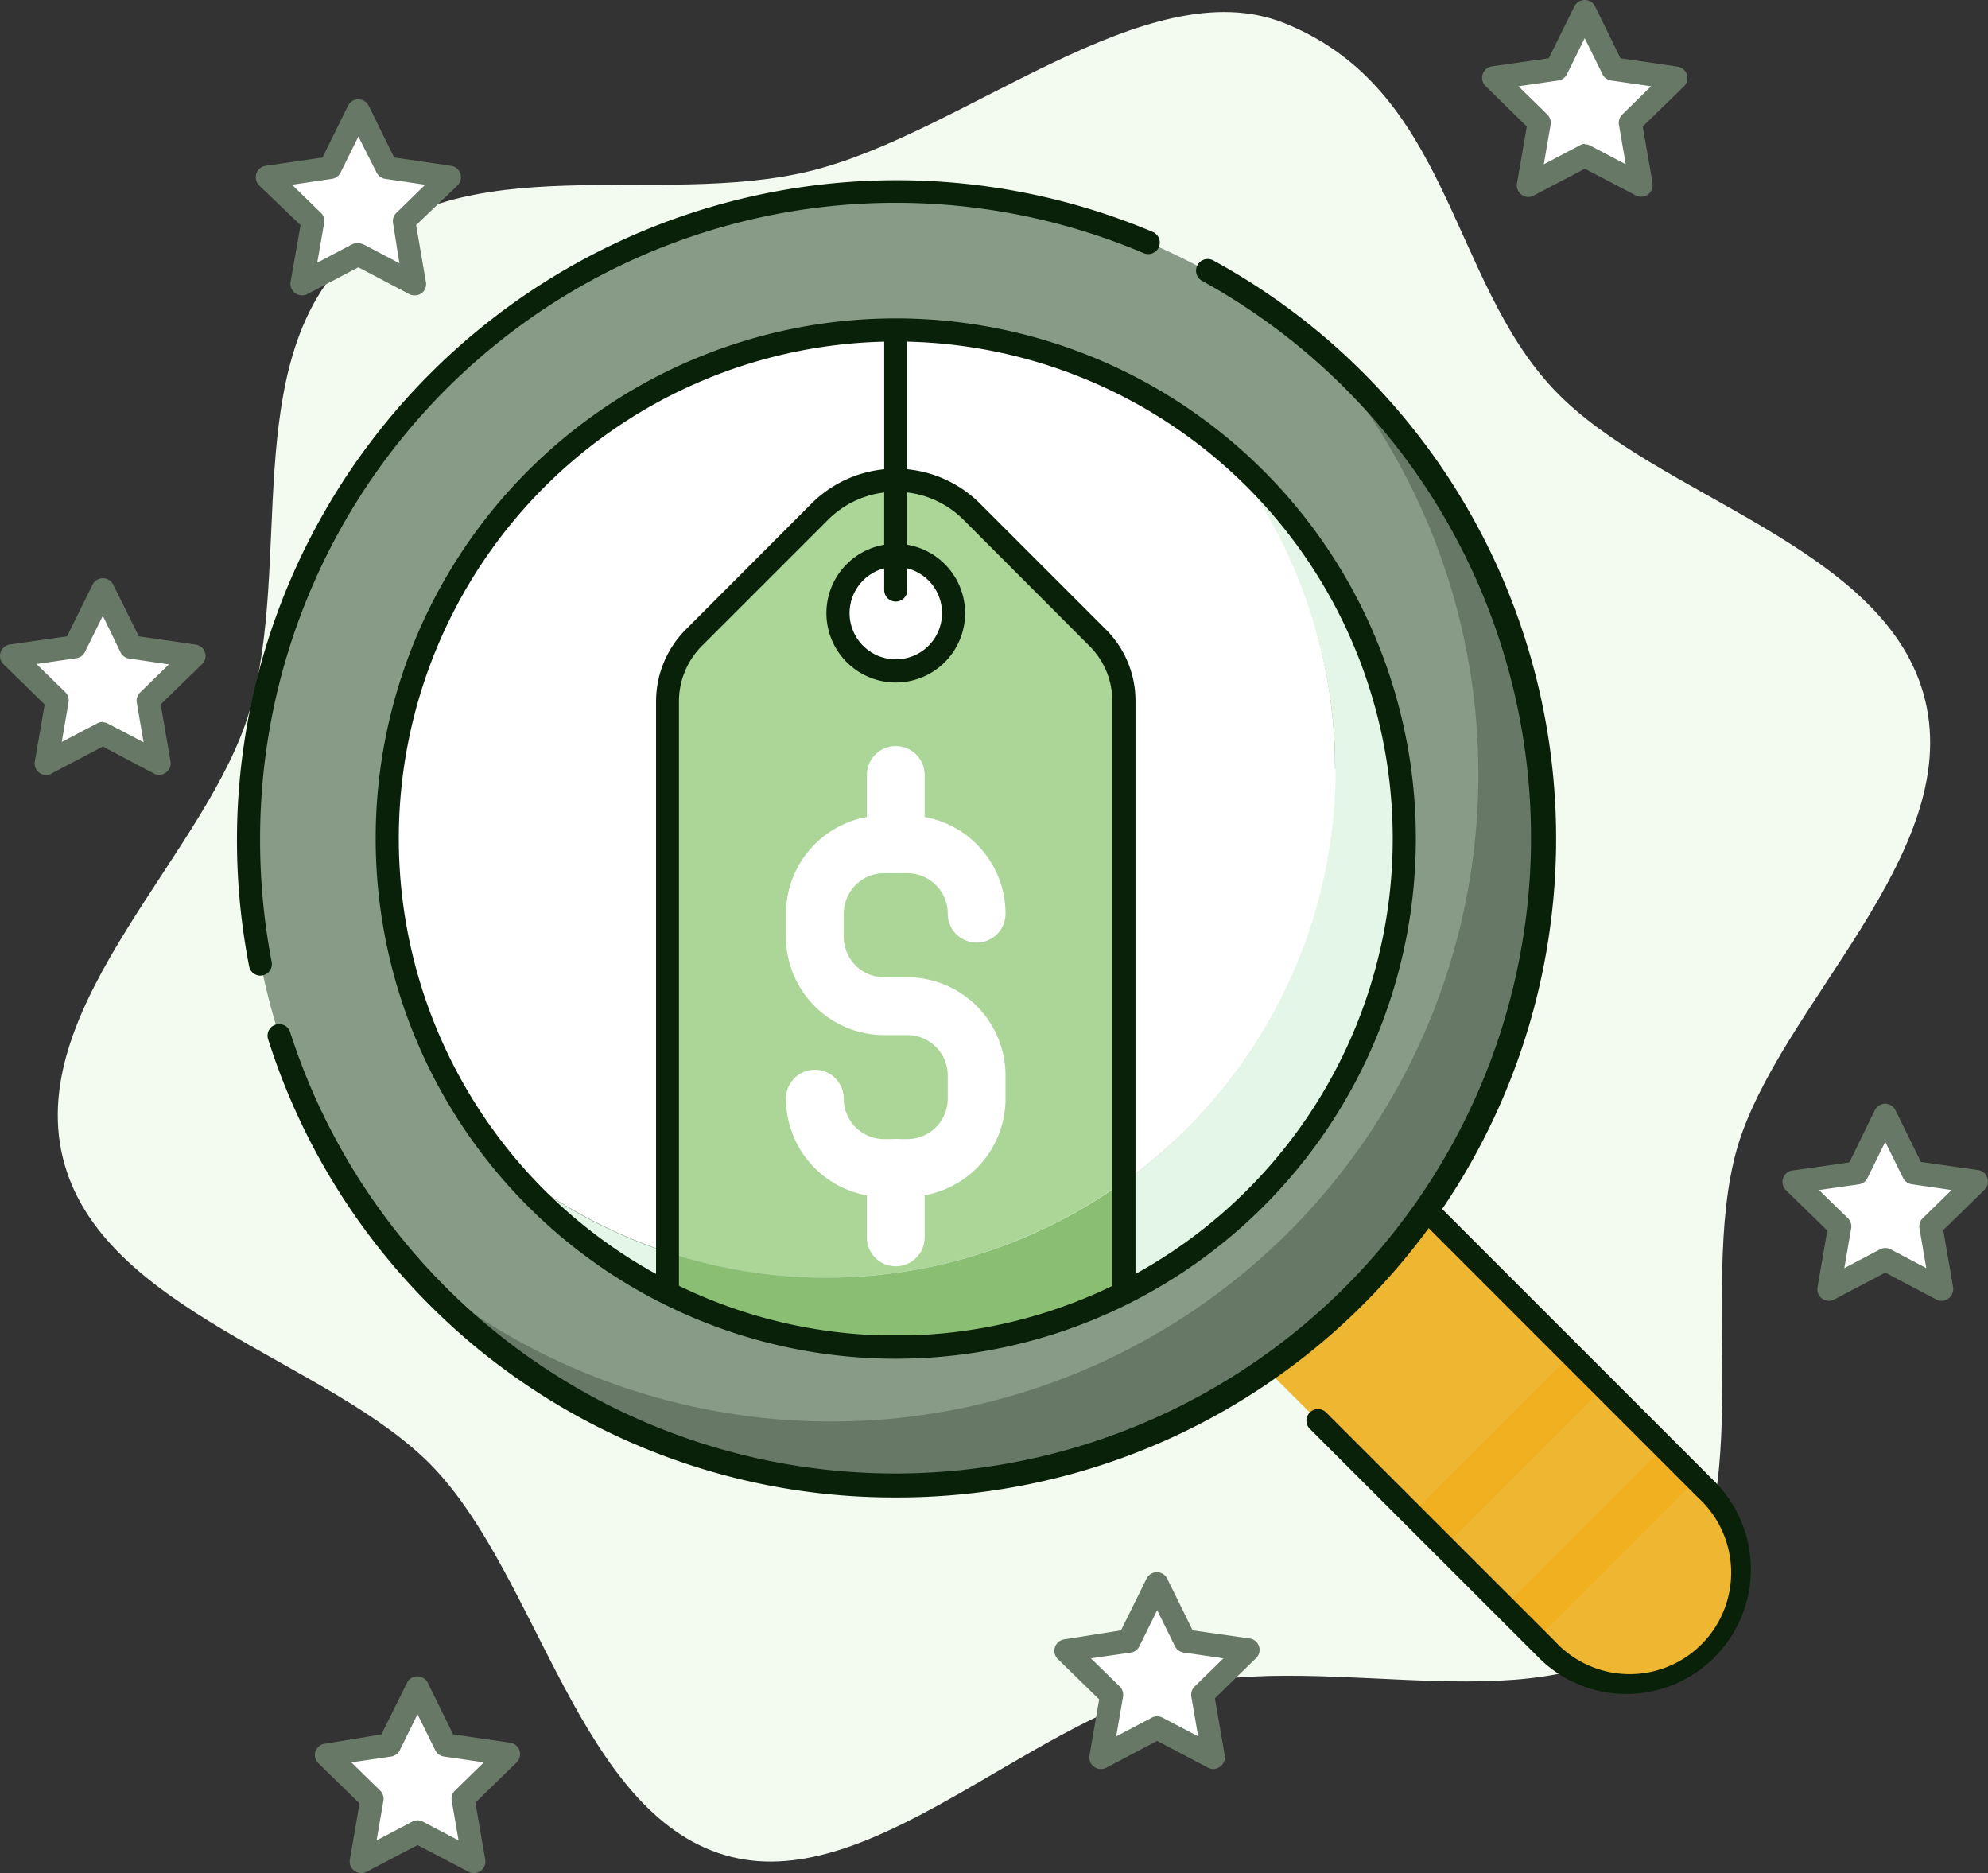 <svg xmlns="http://www.w3.org/2000/svg" xmlns:xlink="http://www.w3.org/1999/xlink" width="122.073" height="115" viewBox="0 0 122.073 115"><rect x="0" y="0" width="122.073" height="115" fill="#333333" stroke="none"/><defs><clipPath id="a"><circle cx="31.226" cy="31.226" r="31.226" fill="none"/></clipPath></defs><g transform="translate(0.005 0.044)"><g transform="translate(-0.005 -0.044)"><path d="M119.663,43.254c-2.3-9.481-16.521-12.448-22.774-19.055C90.438,17.415,90.5,5.747,80.3,1.674c-8.41-3.357-19.658,6.777-29.1,9.084S29.817,9.083,22.813,16.08c-6.614,6.621-3.4,18.757-6.025,27.77C14.268,52.579,3.013,61.834,5.3,71.315S21.826,83.8,28.079,90.37c6.451,6.785,8.928,21.134,17.877,23.782,8.679,2.562,18.374-8.034,27.8-10.34s22.866,2.6,29.4-3.69c6.742-6.5,2.377-20.389,4.968-29.4C110.7,61.99,121.956,52.736,119.663,43.254Z" transform="translate(-1.448 -0.259)" fill="#f3faf0"/><path d="M115.695,117.628a6.912,6.912,0,0,1-4.911-2.03L56.528,61.343a6.94,6.94,0,1,1,9.815-9.815L120.6,105.784a6.941,6.941,0,0,1-4.9,11.845Z" transform="translate(-15.817 -14.338)" fill="#efb631"/><rect width="13.874" height="2.839" transform="translate(92.353 98.646) rotate(-45)" fill="#f0b020"/><rect width="13.874" height="2.839" transform="translate(86.68 92.968) rotate(-45)" fill="#f0b020"/><path d="M115.4,118.05A7.579,7.579,0,0,1,110,115.807L95.96,101.777a.71.71,0,1,1,1.008-1L111,114.806A6.231,6.231,0,1,0,119.8,106L65.55,51.744a6.231,6.231,0,0,0-8.807,8.807L90.5,94.311a.71.71,0,1,1-1.008,1l-33.76-33.76A7.645,7.645,0,1,1,66.55,50.743L120.806,105a7.65,7.65,0,0,1-5.4,13.051Z" transform="translate(-15.527 -14.05)" fill="#0a2109"/><circle cx="39.742" cy="39.742" r="39.742" transform="translate(15.262 11.741)" fill="#889b87"/><path d="M91.255,30.21A39.742,39.742,0,0,1,35.19,86.275,39.742,39.742,0,1,0,91.255,30.21Z" transform="translate(-10.213 -8.739)" fill="#677966"/><path d="M61.719,98.4A40.317,40.317,0,0,1,23.177,70.259a.71.71,0,0,1,1.355-.426A39.033,39.033,0,1,0,80.519,23.7a.715.715,0,1,1,.71-1.242A40.452,40.452,0,0,1,61.748,98.4Z" transform="translate(-6.715 -6.462)" fill="#0a2109"/><path d="M21.952,64.383a.71.71,0,0,1-.71-.575A40.518,40.518,0,0,1,76.7,18.708a.71.71,0,1,1-.554,1.306A39.033,39.033,0,0,0,21.916,55.966a39.693,39.693,0,0,0,.71,7.572.71.71,0,0,1-.561.83Z" transform="translate(-5.945 -4.483)" fill="#0a2109"/><path d="M87.488,38.53A31.226,31.226,0,0,1,43.53,82.488,31.226,31.226,0,1,0,87.488,38.53Z" transform="translate(-12.634 -11.155)" fill="#e3f6e8"/><path d="M91.7,55.452a31.091,31.091,0,0,0-7.1-19.871A31.226,31.226,0,0,0,40.641,79.539a31.226,31.226,0,0,0,51.1-24.129Z" transform="translate(-9.724 -8.227)" fill="#fff"/><g transform="translate(23.778 20.257)" clip-path="url(#a)"><path d="M85.77,84.556v-29.5a5.472,5.472,0,0,0-1.59-3.889l-7.75-7.728a6.593,6.593,0,0,0-9.339,0l-7.75,7.728a5.472,5.472,0,0,0-1.611,3.889V88.906a31.226,31.226,0,0,0,28.018-4.35Z" transform="translate(-40.534 -32.274)" fill="#abd698"/><path d="M59.8,112.34H83.734a2.044,2.044,0,0,0,2.044-2.044V102.17a31.226,31.226,0,0,1-28.018,4.35V110.3A2.044,2.044,0,0,0,59.8,112.34Z" transform="translate(-40.543 -49.888)" fill="#8abe73"/><path d="M83.444,95.147H59.514a2.754,2.754,0,0,1-2.754-2.754V54.78a6.259,6.259,0,0,1,1.817-4.393l7.728-7.743a7.324,7.324,0,0,1,10.347,0l7.728,7.728A6.174,6.174,0,0,1,86.2,54.766V92.379a2.754,2.754,0,0,1-2.754,2.768ZM71.479,41.921a5.869,5.869,0,0,0-4.166,1.725l-7.728,7.728a4.826,4.826,0,0,0-1.419,3.392V92.379A1.334,1.334,0,0,0,59.5,93.713H83.444a1.334,1.334,0,0,0,1.334-1.334V54.766a4.769,4.769,0,0,0-1.419-3.392l-7.714-7.728a5.855,5.855,0,0,0-4.166-1.725Z" transform="translate(-40.253 -31.985)" fill="#0a2109"/><circle cx="3.548" cy="3.548" r="3.548" transform="translate(27.678 13.839)" fill="#fff"/><path d="M75.758,55.516a4.258,4.258,0,1,1,4.258-4.258,4.258,4.258,0,0,1-4.258,4.258Zm0-7.1A2.839,2.839,0,1,0,78.6,51.258,2.839,2.839,0,0,0,75.758,48.419Z" transform="translate(-44.532 -33.871)" fill="#0a2109"/><path d="M75.452,93.92H74.032A6.039,6.039,0,0,1,68,87.887a1.774,1.774,0,0,1,3.548,0,2.484,2.484,0,0,0,2.484,2.484h1.419a2.484,2.484,0,0,0,2.484-2.484V86.468a2.484,2.484,0,0,0-2.484-2.484H74.032A6.039,6.039,0,0,1,68,77.952V76.532A6.039,6.039,0,0,1,74.032,70.5h1.419a6.039,6.039,0,0,1,6.032,6.032,1.774,1.774,0,0,1-3.548,0,2.484,2.484,0,0,0-2.484-2.484H74.032a2.484,2.484,0,0,0-2.484,2.484v1.419a2.484,2.484,0,0,0,2.484,2.484h1.419a6.039,6.039,0,0,1,6.032,6.032v1.419a6.039,6.039,0,0,1-6.032,6.032Z" transform="translate(-43.516 -40.693)" fill="#fff"/><path d="M76.774,72.307A1.774,1.774,0,0,1,75,70.532V66.274a1.774,1.774,0,0,1,3.548,0v4.258A1.774,1.774,0,0,1,76.774,72.307Z" transform="translate(-45.548 -38.951)" fill="#fff"/><path d="M76.774,106.307A1.774,1.774,0,0,1,75,104.532v-4.258a1.774,1.774,0,1,1,3.548,0v4.258A1.774,1.774,0,0,1,76.774,106.307Z" transform="translate(-45.548 -48.822)" fill="#fff"/><path d="M77.21,44.887a.71.71,0,0,1-.71-.71V28.21a.71.71,0,0,1,1.419,0V44.178A.71.71,0,0,1,77.21,44.887Z" transform="translate(-45.984 -28.21)" fill="#0a2109"/></g><path d="M64.436,91.372A31.936,31.936,0,1,1,96.372,59.436,31.936,31.936,0,0,1,64.436,91.372Zm0-62.452A30.516,30.516,0,1,0,94.952,59.436,30.516,30.516,0,0,0,64.436,28.919Z" transform="translate(-9.432 -7.953)" fill="#0a2109"/><path d="M33.822,146l1.732,3.5,3.868.568-2.8,2.725.66,3.854-3.463-1.817-3.456,1.817.66-3.854-2.8-2.725L32.1,149.5Z" transform="translate(-8.192 -42.355)" fill="#fff"/><path d="M37.007,157.059a.709.709,0,0,1-.334-.085l-3.13-1.639-3.123,1.639a.71.71,0,0,1-1.036-.71l.6-3.485-2.534-2.47a.7.7,0,0,1,.39-1.192l3.485-.575L32.9,145.37a.71.71,0,0,1,.632-.39h0a.71.71,0,0,1,.639.39l1.561,3.172,3.5.511a.71.71,0,0,1,.4,1.206l-2.534,2.47.6,3.485a.71.71,0,0,1-.277.71.773.773,0,0,1-.4.135Zm-7.53-6.8,1.767,1.725a.71.71,0,0,1,.206.632l-.419,2.434,2.186-1.15a.71.71,0,0,1,.66,0l2.186,1.15-.419-2.434a.71.71,0,0,1,.206-.632l1.767-1.725-2.441-.355a.71.71,0,0,1-.539-.383l-1.093-2.214-1.093,2.214a.71.71,0,0,1-.532.383Z" transform="translate(-7.906 -42.059)" fill="#677966"/><path d="M97.822,136.99l1.732,3.506,3.868.561-2.8,2.732.66,3.854-3.463-1.824-3.456,1.824.66-3.854-2.8-2.732L96.1,140.5Z" transform="translate(-26.772 -39.739)" fill="#fff"/><path d="M101,148.056a.71.71,0,0,1-.334-.085l-3.13-1.646-3.123,1.646a.71.71,0,0,1-1.036-.71l.6-3.485-2.534-2.47a.71.71,0,0,1,.39-1.214l3.485-.554,1.568-3.172a.71.71,0,0,1,.632-.4h0a.71.71,0,0,1,.639.4l1.561,3.172,3.5.5a.705.705,0,0,1,.4,1.2l-2.534,2.47.6,3.485a.71.71,0,0,1-.277.71A.774.774,0,0,1,101,148.056Zm-7.53-6.8,1.767,1.725a.71.71,0,0,1,.206.632l-.419,2.434,2.186-1.15a.71.71,0,0,1,.66,0l2.186,1.15-.419-2.434a.71.71,0,0,1,.206-.632l1.767-1.725-2.441-.355a.71.71,0,0,1-.539-.39L97.54,138.3l-1.093,2.214a.71.71,0,0,1-.532.39Z" transform="translate(-26.483 -39.443)" fill="#677966"/><path d="M160.822,96.48l1.732,3.506,3.868.561-2.8,2.732.66,3.846-3.463-1.817-3.456,1.817.66-3.846-2.8-2.732,3.868-.561Z" transform="translate(-45.062 -27.979)" fill="#fff"/><path d="M164,107.54a.71.71,0,0,1-.334-.085l-3.13-1.646-3.123,1.646a.71.71,0,0,1-1.036-.745l.6-3.485-2.534-2.47a.71.71,0,0,1,.39-1.214l3.5-.5,1.561-3.2a.71.71,0,0,1,.632-.4h0a.71.71,0,0,1,.639.4l1.561,3.172,3.5.5a.71.71,0,0,1,.4,1.214L164.1,103.2l.6,3.485a.731.731,0,0,1-.688.859Zm-7.53-6.8,1.767,1.725a.71.71,0,0,1,.206.632l-.419,2.434,2.186-1.15a.71.71,0,0,1,.66,0l2.186,1.15-.419-2.434a.71.71,0,0,1,.206-.632l1.767-1.725-2.441-.355a.71.71,0,0,1-.539-.39l-1.093-2.214L159.447,100a.71.71,0,0,1-.532.39Z" transform="translate(-44.773 -27.677)" fill="#677966"/><path d="M134.822.95l1.732,3.506,3.868.568-2.8,2.725.66,3.854-3.463-1.817L131.366,11.6l.66-3.854-2.8-2.725,3.868-.568Z" transform="translate(-37.514 -0.245)" fill="#fff"/><path d="M131.077,12.052a.713.713,0,0,1-.7-.845l.6-3.485-2.534-2.484a.71.71,0,0,1,.39-1.206l3.492-.5L133.9.349a.71.71,0,0,1,1.27,0l1.561,3.186,3.5.511a.71.71,0,0,1,.4,1.206L138.1,7.723l.6,3.485a.71.71,0,0,1-1.029.745l-3.13-1.639-3.123,1.639A.71.71,0,0,1,131.077,12.052Zm3.456-3.236a.71.71,0,0,1,.334.078l2.186,1.15-.419-2.434a.71.71,0,0,1,.206-.625l1.767-1.732L136.165,4.9a.71.71,0,0,1-.539-.383L134.533,2.3,133.44,4.515a.71.71,0,0,1-.532.383l-2.441.355,1.767,1.732a.71.71,0,0,1,.206.625l-.419,2.434,2.186-1.15a.653.653,0,0,1,.326-.106Z" transform="translate(-37.224 0.044)" fill="#677966"/><path d="M28.709,9.51l1.732,3.506,3.868.561-2.8,2.725.66,3.854-3.456-1.817-3.456,1.817.66-3.854-2.8-2.725,3.868-.561Z" transform="translate(-6.706 -2.73)" fill="#fff"/><path d="M31.879,20.585a.71.71,0,0,1-.326-.078l-3.13-1.646-3.13,1.646a.715.715,0,0,1-1.029-.766l.61-3.47-2.541-2.434a.71.71,0,0,1,.39-1.206l3.5-.511,1.561-3.172a.71.71,0,0,1,1.277,0l1.561,3.172,3.5.511a.71.71,0,0,1,.39,1.206L31.971,16.27l.6,3.485a.688.688,0,0,1-.688.83Zm-3.456-3.2a.8.8,0,0,1,.334.078l2.186,1.15-.39-2.47a.71.71,0,0,1,.206-.625l1.767-1.725-2.448-.362a.71.71,0,0,1-.532-.383l-1.121-2.214L27.33,13.048a.71.71,0,0,1-.532.383l-2.448.362,1.774,1.725a.71.71,0,0,1,.2.625L25.9,18.577l2.186-1.15a.8.8,0,0,1,.334-.043Z" transform="translate(-6.419 -2.45)" fill="#677966"/><path d="M6.6,50.97l1.725,3.506,3.868.561L9.4,57.769l.66,3.846L6.6,59.8,3.136,61.615l.66-3.846L1,55.036l3.868-.561Z" transform="translate(-0.287 -14.766)" fill="#fff"/><path d="M2.837,62.058a.705.705,0,0,1-.7-.845l.6-3.485L.211,55.259a.71.71,0,0,1,.4-1.214l3.5-.5,1.568-3.172a.71.71,0,0,1,1.27,0l1.568,3.172,3.5.511a.7.7,0,0,1,.39,1.192L9.863,57.722l.6,3.485a.71.71,0,0,1-1.036.752L6.308,60.312l-3.13,1.646A.71.71,0,0,1,2.837,62.058ZM6.3,58.822a.66.66,0,0,1,.326.085l2.186,1.143-.419-2.434a.71.71,0,0,1,.206-.625l1.767-1.725-2.441-.355a.71.71,0,0,1-.532-.39L6.308,52.285,5.215,54.5a.71.71,0,0,1-.539.39l-2.441.355L4,56.969a.71.71,0,0,1,.206.625l-.419,2.434,2.186-1.143a.71.71,0,0,1,.334-.085Z" transform="translate(0.005 -14.478)" fill="#677966"/></g></g></svg>
